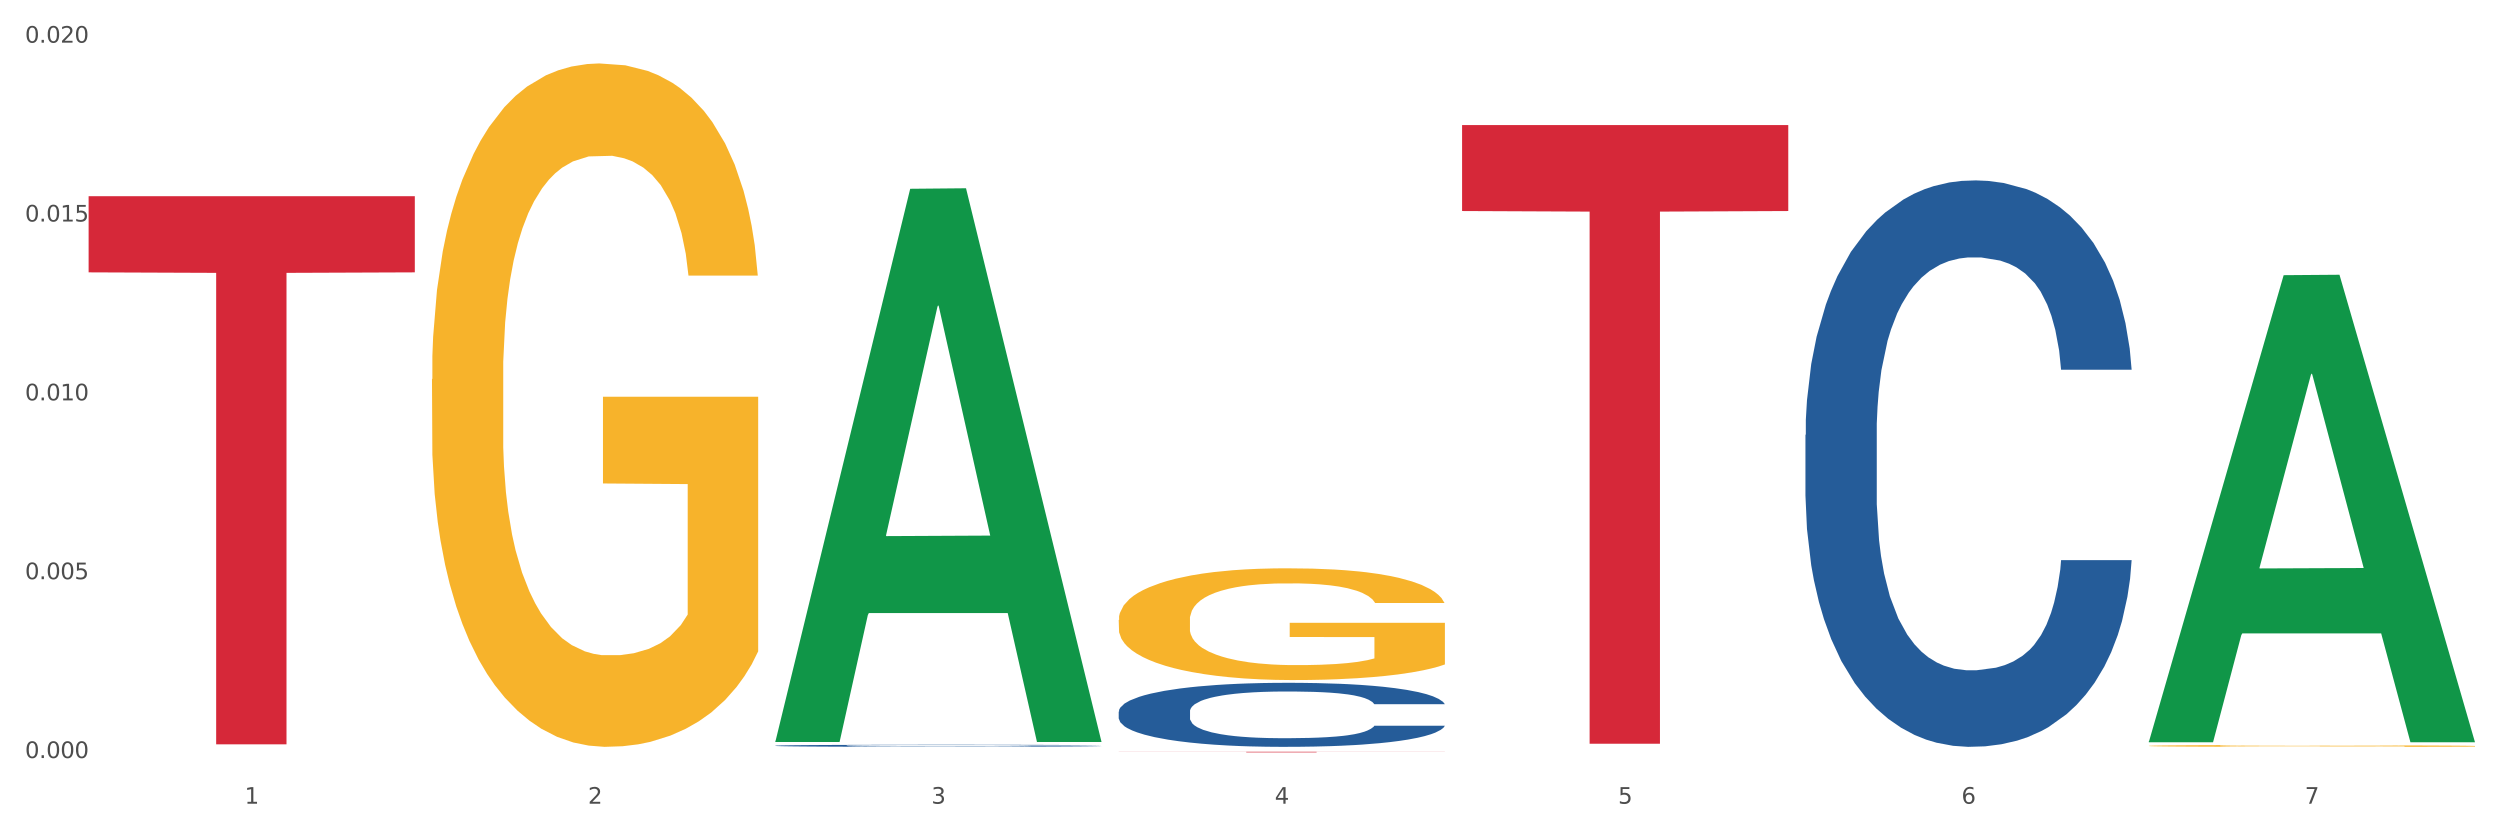 <?xml version="1.0" encoding="utf-8" standalone="no"?>
<!DOCTYPE svg PUBLIC "-//W3C//DTD SVG 1.1//EN"
  "http://www.w3.org/Graphics/SVG/1.1/DTD/svg11.dtd">
<svg xmlns:xlink="http://www.w3.org/1999/xlink" width="1080pt" height="360pt" viewBox="0 0 1080 360" xmlns="http://www.w3.org/2000/svg" version="1.1">
 <rect x="0" y="0" width="1080" height="360" fill="#333333" stroke="none"/>
 <defs>
  <style type="text/css">*{stroke-linejoin: round; stroke-linecap: butt}</style>
 </defs>
 <g id="figure_1">
  <g id="patch_1">
   <path d="M 0 360 
L 1080 360 
L 1080 0 
L 0 0 
z
" style="fill: #ffffff; stroke: #ffffff; stroke-linejoin: miter"/>
  </g>
  <g id="axes_1">
   <g id="matplotlib.axis_1">
    <g id="xtick_1">
     <g id="text_1">
      <!-- 1 -->
      <g style="fill: #4d4d4d" transform="translate(105.687 347.204) scale(0.096 -0.096)">
       <defs>
        <path id="DejaVuSans-31" d="M 794 531 
L 1825 531 
L 1825 4091 
L 703 3866 
L 703 4441 
L 1819 4666 
L 2450 4666 
L 2450 531 
L 3481 531 
L 3481 0 
L 794 0 
L 794 531 
z
" transform="scale(0.016)"/>
       </defs>
       <use xlink:href="#DejaVuSans-31"/>
      </g>
     </g>
    </g>
    <g id="xtick_2">
     <g id="text_2">
      <!-- 2 -->
      <g style="fill: #4d4d4d" transform="translate(254.021 347.204) scale(0.096 -0.096)">
       <defs>
        <path id="DejaVuSans-32" d="M 1228 531 
L 3431 531 
L 3431 0 
L 469 0 
L 469 531 
Q 828 903 1448 1529 
Q 2069 2156 2228 2338 
Q 2531 2678 2651 2914 
Q 2772 3150 2772 3378 
Q 2772 3750 2511 3984 
Q 2250 4219 1831 4219 
Q 1534 4219 1204 4116 
Q 875 4013 500 3803 
L 500 4441 
Q 881 4594 1212 4672 
Q 1544 4750 1819 4750 
Q 2544 4750 2975 4387 
Q 3406 4025 3406 3419 
Q 3406 3131 3298 2873 
Q 3191 2616 2906 2266 
Q 2828 2175 2409 1742 
Q 1991 1309 1228 531 
z
" transform="scale(0.016)"/>
       </defs>
       <use xlink:href="#DejaVuSans-32"/>
      </g>
     </g>
    </g>
    <g id="xtick_3">
     <g id="text_3">
      <!-- 3 -->
      <g style="fill: #4d4d4d" transform="translate(402.354 347.204) scale(0.096 -0.096)">
       <defs>
        <path id="DejaVuSans-33" d="M 2597 2516 
Q 3050 2419 3304 2112 
Q 3559 1806 3559 1356 
Q 3559 666 3084 287 
Q 2609 -91 1734 -91 
Q 1441 -91 1130 -33 
Q 819 25 488 141 
L 488 750 
Q 750 597 1062 519 
Q 1375 441 1716 441 
Q 2309 441 2620 675 
Q 2931 909 2931 1356 
Q 2931 1769 2642 2001 
Q 2353 2234 1838 2234 
L 1294 2234 
L 1294 2753 
L 1863 2753 
Q 2328 2753 2575 2939 
Q 2822 3125 2822 3475 
Q 2822 3834 2567 4026 
Q 2313 4219 1838 4219 
Q 1578 4219 1281 4162 
Q 984 4106 628 3988 
L 628 4550 
Q 988 4650 1302 4700 
Q 1616 4750 1894 4750 
Q 2613 4750 3031 4423 
Q 3450 4097 3450 3541 
Q 3450 3153 3228 2886 
Q 3006 2619 2597 2516 
z
" transform="scale(0.016)"/>
       </defs>
       <use xlink:href="#DejaVuSans-33"/>
      </g>
     </g>
    </g>
    <g id="xtick_4">
     <g id="text_4">
      <!-- 4 -->
      <g style="fill: #4d4d4d" transform="translate(550.688 347.204) scale(0.096 -0.096)">
       <defs>
        <path id="DejaVuSans-34" d="M 2419 4116 
L 825 1625 
L 2419 1625 
L 2419 4116 
z
M 2253 4666 
L 3047 4666 
L 3047 1625 
L 3713 1625 
L 3713 1100 
L 3047 1100 
L 3047 0 
L 2419 0 
L 2419 1100 
L 313 1100 
L 313 1709 
L 2253 4666 
z
" transform="scale(0.016)"/>
       </defs>
       <use xlink:href="#DejaVuSans-34"/>
      </g>
     </g>
    </g>
    <g id="xtick_5">
     <g id="text_5">
      <!-- 5 -->
      <g style="fill: #4d4d4d" transform="translate(699.021 347.204) scale(0.096 -0.096)">
       <defs>
        <path id="DejaVuSans-35" d="M 691 4666 
L 3169 4666 
L 3169 4134 
L 1269 4134 
L 1269 2991 
Q 1406 3038 1543 3061 
Q 1681 3084 1819 3084 
Q 2600 3084 3056 2656 
Q 3513 2228 3513 1497 
Q 3513 744 3044 326 
Q 2575 -91 1722 -91 
Q 1428 -91 1123 -41 
Q 819 9 494 109 
L 494 744 
Q 775 591 1075 516 
Q 1375 441 1709 441 
Q 2250 441 2565 725 
Q 2881 1009 2881 1497 
Q 2881 1984 2565 2268 
Q 2250 2553 1709 2553 
Q 1456 2553 1204 2497 
Q 953 2441 691 2322 
L 691 4666 
z
" transform="scale(0.016)"/>
       </defs>
       <use xlink:href="#DejaVuSans-35"/>
      </g>
     </g>
    </g>
    <g id="xtick_6">
     <g id="text_6">
      <!-- 6 -->
      <g style="fill: #4d4d4d" transform="translate(847.354 347.204) scale(0.096 -0.096)">
       <defs>
        <path id="DejaVuSans-36" d="M 2113 2584 
Q 1688 2584 1439 2293 
Q 1191 2003 1191 1497 
Q 1191 994 1439 701 
Q 1688 409 2113 409 
Q 2538 409 2786 701 
Q 3034 994 3034 1497 
Q 3034 2003 2786 2293 
Q 2538 2584 2113 2584 
z
M 3366 4563 
L 3366 3988 
Q 3128 4100 2886 4159 
Q 2644 4219 2406 4219 
Q 1781 4219 1451 3797 
Q 1122 3375 1075 2522 
Q 1259 2794 1537 2939 
Q 1816 3084 2150 3084 
Q 2853 3084 3261 2657 
Q 3669 2231 3669 1497 
Q 3669 778 3244 343 
Q 2819 -91 2113 -91 
Q 1303 -91 875 529 
Q 447 1150 447 2328 
Q 447 3434 972 4092 
Q 1497 4750 2381 4750 
Q 2619 4750 2861 4703 
Q 3103 4656 3366 4563 
z
" transform="scale(0.016)"/>
       </defs>
       <use xlink:href="#DejaVuSans-36"/>
      </g>
     </g>
    </g>
    <g id="xtick_7">
     <g id="text_7">
      <!-- 7 -->
      <g style="fill: #4d4d4d" transform="translate(995.688 347.204) scale(0.096 -0.096)">
       <defs>
        <path id="DejaVuSans-37" d="M 525 4666 
L 3525 4666 
L 3525 4397 
L 1831 0 
L 1172 0 
L 2766 4134 
L 525 4134 
L 525 4666 
z
" transform="scale(0.016)"/>
       </defs>
       <use xlink:href="#DejaVuSans-37"/>
      </g>
     </g>
    </g>
    <g id="xtick_8"/>
    <g id="xtick_9"/>
    <g id="xtick_10"/>
    <g id="xtick_11"/>
    <g id="xtick_12"/>
    <g id="xtick_13"/>
   </g>
   <g id="matplotlib.axis_2">
    <g id="ytick_1">
     <g id="text_8">
      <!-- 0.000 -->
      <g style="fill: #4d4d4d" transform="translate(10.8 327.474) scale(0.096 -0.096)">
       <defs>
        <path id="DejaVuSans-30" d="M 2034 4250 
Q 1547 4250 1301 3770 
Q 1056 3291 1056 2328 
Q 1056 1369 1301 889 
Q 1547 409 2034 409 
Q 2525 409 2770 889 
Q 3016 1369 3016 2328 
Q 3016 3291 2770 3770 
Q 2525 4250 2034 4250 
z
M 2034 4750 
Q 2819 4750 3233 4129 
Q 3647 3509 3647 2328 
Q 3647 1150 3233 529 
Q 2819 -91 2034 -91 
Q 1250 -91 836 529 
Q 422 1150 422 2328 
Q 422 3509 836 4129 
Q 1250 4750 2034 4750 
z
" transform="scale(0.016)"/>
        <path id="DejaVuSans-2e" d="M 684 794 
L 1344 794 
L 1344 0 
L 684 0 
L 684 794 
z
" transform="scale(0.016)"/>
       </defs>
       <use xlink:href="#DejaVuSans-30"/>
       <use xlink:href="#DejaVuSans-2e" transform="translate(63.623 0)"/>
       <use xlink:href="#DejaVuSans-30" transform="translate(95.41 0)"/>
       <use xlink:href="#DejaVuSans-30" transform="translate(159.033 0)"/>
       <use xlink:href="#DejaVuSans-30" transform="translate(222.656 0)"/>
      </g>
     </g>
    </g>
    <g id="ytick_2">
     <g id="text_9">
      <!-- 0.005 -->
      <g style="fill: #4d4d4d" transform="translate(10.8 250.217) scale(0.096 -0.096)">
       <use xlink:href="#DejaVuSans-30"/>
       <use xlink:href="#DejaVuSans-2e" transform="translate(63.623 0)"/>
       <use xlink:href="#DejaVuSans-30" transform="translate(95.41 0)"/>
       <use xlink:href="#DejaVuSans-30" transform="translate(159.033 0)"/>
       <use xlink:href="#DejaVuSans-35" transform="translate(222.656 0)"/>
      </g>
     </g>
    </g>
    <g id="ytick_3">
     <g id="text_10">
      <!-- 0.010 -->
      <g style="fill: #4d4d4d" transform="translate(10.8 172.959) scale(0.096 -0.096)">
       <use xlink:href="#DejaVuSans-30"/>
       <use xlink:href="#DejaVuSans-2e" transform="translate(63.623 0)"/>
       <use xlink:href="#DejaVuSans-30" transform="translate(95.41 0)"/>
       <use xlink:href="#DejaVuSans-31" transform="translate(159.033 0)"/>
       <use xlink:href="#DejaVuSans-30" transform="translate(222.656 0)"/>
      </g>
     </g>
    </g>
    <g id="ytick_4">
     <g id="text_11">
      <!-- 0.015 -->
      <g style="fill: #4d4d4d" transform="translate(10.8 95.701) scale(0.096 -0.096)">
       <use xlink:href="#DejaVuSans-30"/>
       <use xlink:href="#DejaVuSans-2e" transform="translate(63.623 0)"/>
       <use xlink:href="#DejaVuSans-30" transform="translate(95.41 0)"/>
       <use xlink:href="#DejaVuSans-31" transform="translate(159.033 0)"/>
       <use xlink:href="#DejaVuSans-35" transform="translate(222.656 0)"/>
      </g>
     </g>
    </g>
    <g id="ytick_5">
     <g id="text_12">
      <!-- 0.020 -->
      <g style="fill: #4d4d4d" transform="translate(10.8 18.444) scale(0.096 -0.096)">
       <use xlink:href="#DejaVuSans-30"/>
       <use xlink:href="#DejaVuSans-2e" transform="translate(63.623 0)"/>
       <use xlink:href="#DejaVuSans-30" transform="translate(95.41 0)"/>
       <use xlink:href="#DejaVuSans-32" transform="translate(159.033 0)"/>
       <use xlink:href="#DejaVuSans-30" transform="translate(222.656 0)"/>
      </g>
     </g>
    </g>
    <g id="ytick_6"/>
    <g id="ytick_7"/>
    <g id="ytick_8"/>
    <g id="ytick_9"/>
   </g>
   <g id="PolyCollection_1">
    <path d="M 334.95 320.1 
L 335.095 319.875 
L 393.205 81.553 
L 417.321 81.328 
L 475.866 320.549 
L 447.974 320.549 
L 435.335 264.843 
L 375.336 264.843 
L 374.9 265.741 
L 362.697 320.549 
L 334.95 320.549 
L 334.95 320.1 
L 382.89 231.599 
L 427.78 231.374 
L 405.553 132.317 
L 405.263 131.868 
L 404.972 132.541 
L 382.745 231.374 
L 382.89 231.599 
L 334.95 320.1 
z
" clip-path="url(#peda8407e34)" style="fill: #109648"/>
    <path d="M 334.95 322.142 
L 335.116 322.141 
L 335.116 322.118 
L 335.616 322.086 
L 337.448 322.028 
L 339.78 321.985 
L 343.778 321.933 
L 345.943 321.912 
L 348.775 321.888 
L 354.605 321.849 
L 361.268 321.816 
L 365.931 321.797 
L 369.429 321.786 
L 377.258 321.765 
L 381.755 321.756 
L 386.419 321.749 
L 390.417 321.744 
L 397.08 321.738 
L 402.41 321.735 
L 408.573 321.734 
L 413.737 321.735 
L 420.566 321.739 
L 430.56 321.749 
L 434.391 321.754 
L 439.555 321.764 
L 444.885 321.778 
L 449.216 321.791 
L 454.213 321.81 
L 459.376 321.835 
L 464.373 321.866 
L 467.871 321.895 
L 470.703 321.926 
L 473.201 321.963 
L 475.034 322.004 
L 475.866 322.038 
L 445.384 322.038 
L 444.552 322.007 
L 442.886 321.974 
L 441.22 321.951 
L 439.388 321.933 
L 436.556 321.913 
L 434.058 321.899 
L 429.894 321.884 
L 426.063 321.874 
L 422.898 321.868 
L 419.067 321.863 
L 410.905 321.858 
L 405.075 321.858 
L 401.41 321.86 
L 396.913 321.864 
L 393.082 321.869 
L 388.585 321.879 
L 385.087 321.89 
L 381.589 321.904 
L 379.59 321.914 
L 376.592 321.932 
L 374.593 321.947 
L 371.928 321.973 
L 370.429 321.991 
L 367.764 322.038 
L 366.598 322.073 
L 366.098 322.097 
L 365.765 322.124 
L 365.765 322.253 
L 366.764 322.311 
L 367.597 322.336 
L 368.93 322.364 
L 371.428 322.4 
L 375.093 322.436 
L 378.924 322.462 
L 382.089 322.477 
L 385.087 322.489 
L 388.085 322.498 
L 391.75 322.506 
L 394.748 322.511 
L 399.245 322.516 
L 404.575 322.519 
L 408.739 322.519 
L 417.234 322.515 
L 421.066 322.51 
L 424.73 322.505 
L 428.728 322.496 
L 431.892 322.486 
L 433.725 322.478 
L 436.723 322.462 
L 439.055 322.446 
L 441.054 322.427 
L 442.386 322.41 
L 443.885 322.385 
L 445.051 322.357 
L 445.384 322.342 
L 475.866 322.342 
L 475.2 322.372 
L 474.034 322.401 
L 471.702 322.44 
L 469.87 322.462 
L 467.038 322.49 
L 464.04 322.513 
L 459.876 322.539 
L 456.045 322.558 
L 452.047 322.574 
L 447.716 322.589 
L 439.888 322.61 
L 437.056 322.616 
L 431.06 322.626 
L 426.396 322.631 
L 419.566 322.637 
L 412.571 322.64 
L 405.242 322.641 
L 398.745 322.64 
L 391.583 322.635 
L 387.086 322.63 
L 382.089 322.622 
L 376.259 322.611 
L 370.762 322.597 
L 365.598 322.58 
L 360.768 322.561 
L 356.27 322.539 
L 350.441 322.504 
L 346.11 322.469 
L 342.945 322.437 
L 340.78 322.409 
L 338.614 322.375 
L 337.448 322.351 
L 335.616 322.293 
L 334.95 322.239 
L 334.95 322.142 
z
" clip-path="url(#peda8407e34)" style="fill: #255c99"/>
    <path d="M 483.283 307.404 
L 483.45 307.379 
L 483.45 306.671 
L 483.949 305.711 
L 485.782 303.942 
L 488.114 302.603 
L 492.111 301.036 
L 494.277 300.379 
L 497.108 299.647 
L 502.938 298.459 
L 509.601 297.448 
L 514.265 296.892 
L 517.763 296.538 
L 525.591 295.907 
L 530.089 295.629 
L 534.753 295.401 
L 538.75 295.25 
L 545.413 295.073 
L 550.743 294.997 
L 556.906 294.972 
L 562.07 294.997 
L 568.899 295.098 
L 578.893 295.401 
L 582.724 295.578 
L 587.888 295.881 
L 593.218 296.286 
L 597.549 296.69 
L 602.546 297.271 
L 607.71 298.029 
L 612.707 298.99 
L 616.205 299.874 
L 619.036 300.809 
L 621.535 301.946 
L 623.367 303.184 
L 624.2 304.22 
L 593.718 304.22 
L 592.885 303.285 
L 591.219 302.274 
L 589.554 301.592 
L 587.721 301.036 
L 584.89 300.405 
L 582.391 300 
L 578.227 299.52 
L 574.396 299.217 
L 571.231 299.04 
L 567.4 298.888 
L 559.238 298.737 
L 553.408 298.737 
L 549.744 298.787 
L 545.247 298.914 
L 541.415 299.091 
L 536.918 299.394 
L 533.42 299.722 
L 529.922 300.152 
L 527.923 300.455 
L 524.925 301.011 
L 522.926 301.466 
L 520.261 302.249 
L 518.762 302.805 
L 516.097 304.245 
L 514.931 305.307 
L 514.431 306.04 
L 514.098 306.848 
L 514.098 310.79 
L 515.098 312.559 
L 515.931 313.317 
L 517.263 314.176 
L 519.762 315.288 
L 523.426 316.375 
L 527.257 317.158 
L 530.422 317.638 
L 533.42 317.992 
L 536.418 318.27 
L 540.083 318.522 
L 543.081 318.674 
L 547.578 318.826 
L 552.909 318.901 
L 557.073 318.901 
L 565.568 318.775 
L 569.399 318.649 
L 573.063 318.472 
L 577.061 318.194 
L 580.226 317.891 
L 582.058 317.663 
L 585.056 317.183 
L 587.388 316.678 
L 589.387 316.097 
L 590.72 315.591 
L 592.219 314.833 
L 593.385 313.974 
L 593.718 313.519 
L 624.2 313.519 
L 623.534 314.429 
L 622.368 315.313 
L 620.036 316.501 
L 618.203 317.183 
L 615.372 318.017 
L 612.374 318.725 
L 608.209 319.508 
L 604.378 320.089 
L 600.381 320.594 
L 596.05 321.049 
L 588.221 321.681 
L 585.389 321.858 
L 579.393 322.161 
L 574.729 322.338 
L 567.9 322.515 
L 560.904 322.616 
L 553.575 322.641 
L 547.079 322.591 
L 539.916 322.439 
L 535.419 322.287 
L 530.422 322.06 
L 524.592 321.706 
L 519.095 321.277 
L 513.932 320.771 
L 509.101 320.19 
L 504.604 319.533 
L 498.774 318.447 
L 494.443 317.385 
L 491.278 316.4 
L 489.113 315.566 
L 486.948 314.505 
L 485.782 313.772 
L 483.949 312.003 
L 483.283 310.361 
L 483.283 307.404 
z
" clip-path="url(#peda8407e34)" style="fill: #255c99"/>
    <path d="M 779.95 187.881 
L 780.116 187.657 
L 780.116 181.4 
L 780.616 172.908 
L 782.448 157.264 
L 784.78 145.419 
L 788.778 131.563 
L 790.943 125.753 
L 793.775 119.272 
L 799.605 108.768 
L 806.268 99.829 
L 810.932 94.912 
L 814.43 91.783 
L 822.258 86.196 
L 826.756 83.738 
L 831.419 81.726 
L 835.417 80.386 
L 842.08 78.821 
L 847.41 78.151 
L 853.573 77.927 
L 858.737 78.151 
L 865.566 79.045 
L 875.56 81.726 
L 879.391 83.291 
L 884.555 85.973 
L 889.885 89.548 
L 894.216 93.124 
L 899.213 98.264 
L 904.376 104.969 
L 909.373 113.461 
L 912.871 121.283 
L 915.703 129.552 
L 918.202 139.609 
L 920.034 150.559 
L 920.867 159.722 
L 890.385 159.722 
L 889.552 151.453 
L 887.886 142.514 
L 886.22 136.48 
L 884.388 131.563 
L 881.557 125.976 
L 879.058 122.4 
L 874.894 118.154 
L 871.063 115.472 
L 867.898 113.908 
L 864.067 112.567 
L 855.905 111.226 
L 850.075 111.226 
L 846.411 111.673 
L 841.913 112.791 
L 838.082 114.355 
L 833.585 117.037 
L 830.087 119.942 
L 826.589 123.741 
L 824.59 126.423 
L 821.592 131.34 
L 819.593 135.362 
L 816.928 142.29 
L 815.429 147.207 
L 812.764 159.946 
L 811.598 169.332 
L 811.098 175.813 
L 810.765 182.964 
L 810.765 217.828 
L 811.764 233.471 
L 812.597 240.176 
L 813.93 247.774 
L 816.428 257.608 
L 820.093 267.217 
L 823.924 274.145 
L 827.089 278.392 
L 830.087 281.52 
L 833.085 283.979 
L 836.75 286.213 
L 839.748 287.554 
L 844.245 288.895 
L 849.575 289.566 
L 853.74 289.566 
L 862.235 288.448 
L 866.066 287.331 
L 869.73 285.767 
L 873.728 283.308 
L 876.893 280.626 
L 878.725 278.615 
L 881.723 274.369 
L 884.055 269.899 
L 886.054 264.759 
L 887.386 260.289 
L 888.886 253.585 
L 890.051 245.987 
L 890.385 241.964 
L 920.867 241.964 
L 920.2 250.009 
L 919.034 257.831 
L 916.702 268.335 
L 914.87 274.369 
L 912.039 281.744 
L 909.04 288.001 
L 904.876 294.929 
L 901.045 300.069 
L 897.047 304.539 
L 892.717 308.562 
L 884.888 314.149 
L 882.056 315.713 
L 876.06 318.395 
L 871.396 319.959 
L 864.567 321.524 
L 857.571 322.418 
L 850.242 322.641 
L 843.746 322.194 
L 836.583 320.853 
L 832.086 319.512 
L 827.089 317.501 
L 821.259 314.372 
L 815.762 310.573 
L 810.598 306.103 
L 805.768 300.963 
L 801.271 295.153 
L 795.441 285.543 
L 791.11 276.157 
L 787.945 267.441 
L 785.78 260.066 
L 783.614 250.68 
L 782.448 244.199 
L 780.616 228.555 
L 779.95 214.028 
L 779.95 187.881 
z
" clip-path="url(#peda8407e34)" style="fill: #255c99"/>
    <path d="M 186.616 163.831 
L 186.783 163.561 
L 186.783 153.854 
L 187.115 145.496 
L 188.779 125.274 
L 191.275 108.557 
L 193.105 99.659 
L 194.935 92.379 
L 197.098 85.099 
L 199.76 77.55 
L 204.585 66.495 
L 207.579 60.833 
L 211.239 54.901 
L 217.894 46.273 
L 222.719 41.42 
L 227.71 37.375 
L 235.862 32.522 
L 241.186 30.365 
L 246.843 28.747 
L 253.664 27.669 
L 258.822 27.399 
L 270.135 28.208 
L 279.784 30.634 
L 284.443 32.522 
L 290.432 35.757 
L 293.593 37.914 
L 298.751 42.228 
L 304.075 47.891 
L 307.735 52.744 
L 313.225 61.911 
L 317.384 71.079 
L 321.211 82.403 
L 323.207 90.222 
L 324.705 97.502 
L 326.036 105.861 
L 327.367 119.072 
L 297.42 119.072 
L 296.255 109.635 
L 294.425 100.738 
L 291.763 92.11 
L 289.434 86.717 
L 285.441 79.976 
L 281.781 75.662 
L 277.954 72.427 
L 273.296 69.73 
L 269.636 68.382 
L 264.478 67.304 
L 254.33 67.573 
L 247.508 69.73 
L 242.85 72.427 
L 239.855 74.853 
L 237.193 77.55 
L 234.199 81.324 
L 230.705 86.987 
L 228.209 92.11 
L 225.714 98.581 
L 223.717 105.052 
L 221.887 112.601 
L 220.39 120.69 
L 219.225 129.049 
L 218.227 139.294 
L 217.395 156.281 
L 217.395 193.22 
L 217.728 201.578 
L 218.56 212.633 
L 219.558 220.992 
L 221.222 230.968 
L 222.719 237.709 
L 225.547 247.415 
L 228.708 255.504 
L 231.204 260.627 
L 233.7 264.941 
L 238.025 270.873 
L 242.85 275.726 
L 247.009 278.692 
L 252.666 281.388 
L 256.492 282.467 
L 259.82 283.006 
L 267.972 283.006 
L 273.795 282.197 
L 280.284 280.31 
L 285.275 277.883 
L 289.434 274.917 
L 294.092 270.064 
L 297.087 265.48 
L 297.087 209.128 
L 260.485 208.858 
L 260.485 171.38 
L 327.533 171.38 
L 327.533 281.388 
L 324.705 287.05 
L 321.544 292.173 
L 318.216 296.757 
L 313.225 302.419 
L 307.236 307.812 
L 301.912 311.587 
L 296.255 314.822 
L 289.6 317.788 
L 280.949 320.484 
L 275.625 321.563 
L 268.97 322.372 
L 261.151 322.641 
L 254.33 322.102 
L 247.675 320.754 
L 240.687 318.327 
L 233.866 314.822 
L 228.708 311.317 
L 223.551 307.003 
L 218.061 301.341 
L 213.735 295.948 
L 210.408 291.095 
L 206.747 284.893 
L 202.754 276.805 
L 199.76 269.525 
L 197.098 261.975 
L 194.269 252.268 
L 192.273 243.91 
L 190.277 233.394 
L 189.112 225.575 
L 187.781 213.442 
L 186.783 196.455 
L 186.616 163.831 
z
" clip-path="url(#peda8407e34)" style="fill: #f7b32b"/>
    <path d="M 631.617 54.022 
L 772.533 54.022 
L 772.533 91.164 
L 717.102 91.415 
L 717.102 321.297 
L 686.714 321.297 
L 686.714 91.415 
L 631.617 91.164 
L 631.617 54.273 
L 631.617 54.022 
z
" clip-path="url(#peda8407e34)" style="fill: #d62839"/>
    <path d="M 38.283 84.75 
L 179.2 84.75 
L 179.2 117.658 
L 123.768 117.88 
L 123.768 321.555 
L 93.381 321.555 
L 93.381 117.88 
L 38.283 117.658 
L 38.283 84.972 
L 38.283 84.75 
z
" clip-path="url(#peda8407e34)" style="fill: #d62839"/>
    <path d="M 483.283 324.761 
L 624.2 324.761 
L 624.2 324.798 
L 568.768 324.798 
L 568.768 325.028 
L 538.381 325.028 
L 538.381 324.798 
L 483.283 324.798 
L 483.283 324.761 
L 483.283 324.761 
z
" clip-path="url(#peda8407e34)" style="fill: #d62839"/>
    <path d="M 928.283 320.289 
L 928.429 320.099 
L 986.539 118.878 
L 1010.654 118.689 
L 1069.2 320.668 
L 1041.307 320.668 
L 1028.668 273.634 
L 968.67 273.634 
L 968.234 274.393 
L 956.031 320.668 
L 928.283 320.668 
L 928.283 320.289 
L 976.224 245.566 
L 1021.114 245.376 
L 998.887 161.74 
L 998.596 161.36 
L 998.306 161.929 
L 976.079 245.376 
L 976.224 245.566 
L 928.283 320.289 
z
" clip-path="url(#peda8407e34)" style="fill: #109648"/>
    <path d="M 928.283 322.218 
L 928.45 322.217 
L 928.45 322.191 
L 928.782 322.169 
L 930.446 322.115 
L 932.942 322.07 
L 934.772 322.047 
L 936.602 322.027 
L 938.765 322.008 
L 941.427 321.988 
L 946.251 321.958 
L 949.246 321.943 
L 952.906 321.927 
L 959.561 321.904 
L 964.386 321.891 
L 969.377 321.881 
L 977.529 321.868 
L 982.853 321.862 
L 988.51 321.858 
L 995.331 321.855 
L 1000.489 321.854 
L 1011.802 321.856 
L 1021.451 321.863 
L 1026.11 321.868 
L 1032.099 321.876 
L 1035.26 321.882 
L 1040.418 321.893 
L 1045.742 321.909 
L 1049.402 321.922 
L 1054.892 321.946 
L 1059.051 321.97 
L 1062.878 322.001 
L 1064.874 322.021 
L 1066.372 322.041 
L 1067.703 322.063 
L 1069.034 322.098 
L 1039.087 322.098 
L 1037.922 322.073 
L 1036.092 322.049 
L 1033.43 322.026 
L 1031.101 322.012 
L 1027.108 321.994 
L 1023.448 321.983 
L 1019.621 321.974 
L 1014.963 321.967 
L 1011.303 321.963 
L 1006.145 321.96 
L 995.997 321.961 
L 989.175 321.967 
L 984.517 321.974 
L 981.522 321.98 
L 978.86 321.988 
L 975.866 321.998 
L 972.372 322.013 
L 969.876 322.026 
L 967.381 322.044 
L 965.384 322.061 
L 963.554 322.081 
L 962.057 322.103 
L 960.892 322.125 
L 959.894 322.152 
L 959.062 322.198 
L 959.062 322.296 
L 959.395 322.318 
L 960.227 322.348 
L 961.225 322.37 
L 962.889 322.397 
L 964.386 322.415 
L 967.214 322.441 
L 970.375 322.462 
L 972.871 322.476 
L 975.366 322.487 
L 979.692 322.503 
L 984.517 322.516 
L 988.676 322.524 
L 994.333 322.531 
L 998.159 322.534 
L 1001.487 322.536 
L 1009.639 322.536 
L 1015.462 322.533 
L 1021.95 322.528 
L 1026.942 322.522 
L 1031.101 322.514 
L 1035.759 322.501 
L 1038.754 322.489 
L 1038.754 322.339 
L 1002.152 322.338 
L 1002.152 322.238 
L 1069.2 322.238 
L 1069.2 322.531 
L 1066.372 322.546 
L 1063.211 322.56 
L 1059.883 322.572 
L 1054.892 322.587 
L 1048.903 322.602 
L 1043.579 322.612 
L 1037.922 322.62 
L 1031.267 322.628 
L 1022.616 322.635 
L 1017.292 322.638 
L 1010.637 322.641 
L 1002.818 322.641 
L 995.997 322.64 
L 989.342 322.636 
L 982.354 322.63 
L 975.533 322.62 
L 970.375 322.611 
L 965.218 322.6 
L 959.728 322.584 
L 955.402 322.57 
L 952.074 322.557 
L 948.414 322.541 
L 944.421 322.519 
L 941.427 322.5 
L 938.765 322.479 
L 935.936 322.454 
L 933.94 322.431 
L 931.943 322.403 
L 930.779 322.382 
L 929.448 322.35 
L 928.45 322.305 
L 928.283 322.218 
z
" clip-path="url(#peda8407e34)" style="fill: #f7b32b"/>
    <path d="M 483.283 267.816 
L 483.45 267.772 
L 483.45 266.185 
L 483.782 264.818 
L 485.446 261.511 
L 487.942 258.778 
L 489.772 257.323 
L 491.602 256.132 
L 493.765 254.942 
L 496.426 253.707 
L 501.251 251.899 
L 504.246 250.973 
L 507.906 250.003 
L 514.561 248.592 
L 519.386 247.799 
L 524.377 247.137 
L 532.529 246.344 
L 537.853 245.991 
L 543.51 245.727 
L 550.331 245.55 
L 555.488 245.506 
L 566.802 245.638 
L 576.451 246.035 
L 581.11 246.344 
L 587.099 246.873 
L 590.26 247.226 
L 595.418 247.931 
L 600.741 248.857 
L 604.402 249.651 
L 609.892 251.15 
L 614.051 252.649 
L 617.878 254.501 
L 619.874 255.779 
L 621.372 256.97 
L 622.703 258.337 
L 624.033 260.497 
L 594.087 260.497 
L 592.922 258.954 
L 591.092 257.499 
L 588.43 256.088 
L 586.101 255.206 
L 582.108 254.104 
L 578.448 253.398 
L 574.621 252.869 
L 569.963 252.428 
L 566.303 252.208 
L 561.145 252.032 
L 550.996 252.076 
L 544.175 252.428 
L 539.517 252.869 
L 536.522 253.266 
L 533.86 253.707 
L 530.865 254.324 
L 527.372 255.25 
L 524.876 256.088 
L 522.38 257.146 
L 520.384 258.204 
L 518.554 259.439 
L 517.057 260.762 
L 515.892 262.128 
L 514.894 263.804 
L 514.062 266.582 
L 514.062 272.622 
L 514.395 273.989 
L 515.226 275.797 
L 516.225 277.164 
L 517.888 278.795 
L 519.386 279.897 
L 522.214 281.485 
L 525.375 282.807 
L 527.871 283.645 
L 530.366 284.351 
L 534.692 285.321 
L 539.517 286.114 
L 543.676 286.599 
L 549.333 287.04 
L 553.159 287.216 
L 556.487 287.305 
L 564.639 287.305 
L 570.462 287.172 
L 576.95 286.864 
L 581.941 286.467 
L 586.101 285.982 
L 590.759 285.188 
L 593.754 284.439 
L 593.754 275.224 
L 557.152 275.18 
L 557.152 269.051 
L 624.2 269.051 
L 624.2 287.04 
L 621.372 287.966 
L 618.21 288.804 
L 614.883 289.553 
L 609.892 290.479 
L 603.903 291.361 
L 598.579 291.978 
L 592.922 292.507 
L 586.267 292.992 
L 577.616 293.433 
L 572.292 293.61 
L 565.637 293.742 
L 557.818 293.786 
L 550.996 293.698 
L 544.342 293.477 
L 537.354 293.081 
L 530.533 292.507 
L 525.375 291.934 
L 520.218 291.229 
L 514.727 290.303 
L 510.402 289.421 
L 507.074 288.627 
L 503.414 287.613 
L 499.421 286.291 
L 496.426 285.1 
L 493.765 283.866 
L 490.936 282.278 
L 488.94 280.911 
L 486.943 279.192 
L 485.779 277.913 
L 484.448 275.929 
L 483.45 273.151 
L 483.283 267.816 
z
" clip-path="url(#peda8407e34)" style="fill: #f7b32b"/>
   </g>
  </g>
 </g>
 <defs>
  <clipPath id="peda8407e34">
   <rect x="38.283" y="12.517" width="1030.917" height="327.392"/>
  </clipPath>
 </defs>
</svg>
